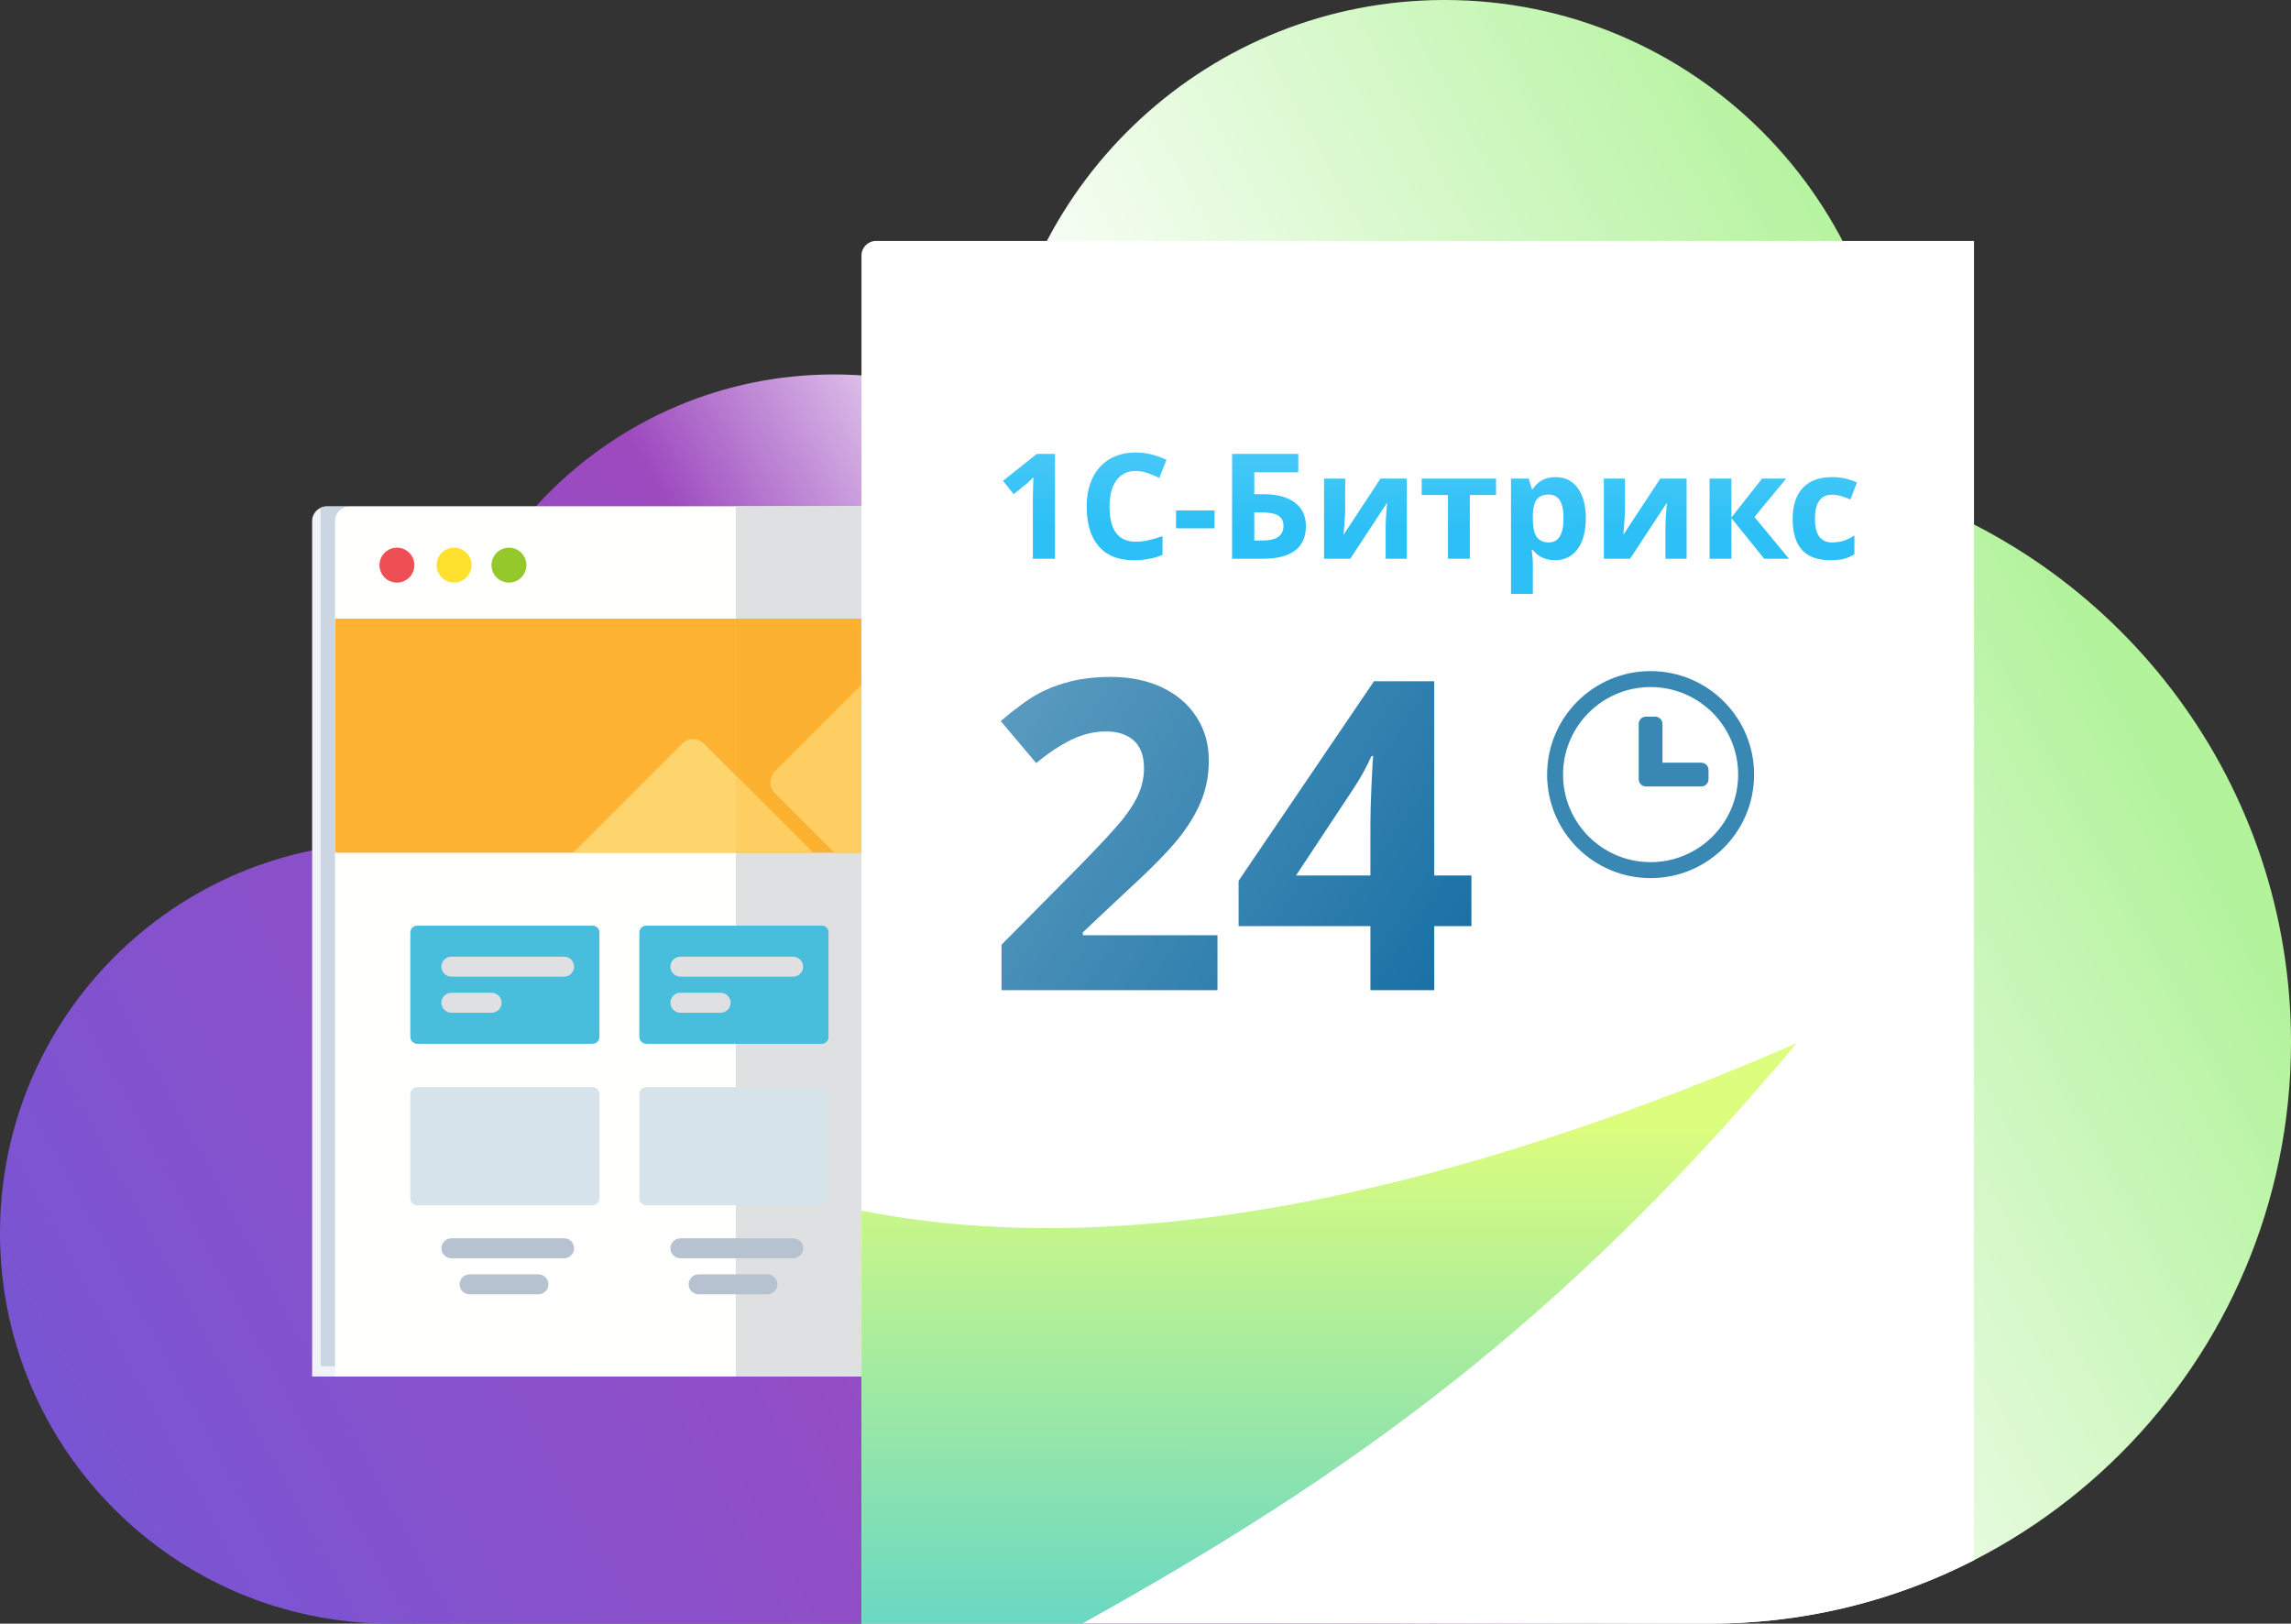 <?xml version="1.0" encoding="UTF-8"?> <!-- Creator: CorelDRAW 2017 --> <svg xmlns="http://www.w3.org/2000/svg" xmlns:xlink="http://www.w3.org/1999/xlink" xml:space="preserve" width="158.009mm" height="111.972mm" style="shape-rendering:geometricPrecision; text-rendering:geometricPrecision; image-rendering:optimizeQuality; fill-rule:evenodd; clip-rule:evenodd" viewBox="0 0 1935.27 1371.41"><rect x="0" y="0" width="1935.27" height="1371.41" fill="#333333" stroke="none"/> <defs> <style type="text/css"> <![CDATA[ .fil10 {fill:none} .fil20 {fill:#3987B3} .fil13 {fill:#48BEDC} .fil6 {fill:#95C82B} .fil15 {fill:#B7C2D0} .fil2 {fill:#CCD6E2} .fil14 {fill:#D7E3EA} .fil8 {fill:#DEE0E1} .fil4 {fill:#ED4F55} .fil1 {fill:#F0F3F7} .fil9 {fill:#FDB131} .fil7 {fill:#FDB232} .fil12 {fill:#FECE62} .fil11 {fill:#FED56D} .fil5 {fill:#FEE12F} .fil3 {fill:#FFFFFD} .fil16 {fill:white} .fil19 {fill:#3987B3;fill-rule:nonzero} .fil0 {fill:url(#id0)} .fil21 {fill:url(#id1)} .fil18 {fill:url(#id2);fill-rule:nonzero} .fil17 {fill:url(#id3);fill-rule:nonzero} ]]> </style> <linearGradient id="id0" gradientUnits="userSpaceOnUse" x1="54.82" y1="1223.7" x2="1667.49" y2="351.28"> <stop offset="0" style="stop-opacity:1; stop-color:#7955D3"></stop> <stop offset="0.451" style="stop-opacity:1; stop-color:#9D4ABF"></stop> <stop offset="0.62" style="stop-opacity:1; stop-color:white"></stop> <stop offset="1" style="stop-opacity:1; stop-color:#B3F39C"></stop> </linearGradient> <linearGradient id="id1" gradientUnits="userSpaceOnUse" x1="727.73" y1="1371.41" x2="727.74" y2="948.93"> <stop offset="0" style="stop-opacity:1; stop-color:#6AD8C3"></stop> <stop offset="1" style="stop-opacity:1; stop-color:#DCFD7E"></stop> </linearGradient> <linearGradient id="id2" gradientUnits="userSpaceOnUse" x1="844.8" y1="578.87" x2="1236.25" y2="836.35"> <stop offset="0" style="stop-opacity:1; stop-color:#5C9CC0"></stop> <stop offset="1" style="stop-opacity:1; stop-color:#176FA4"></stop> </linearGradient> <linearGradient id="id3" gradientUnits="userSpaceOnUse" x1="847.28" y1="441.94" x2="849.33" y2="203.51"> <stop offset="0" style="stop-opacity:1; stop-color:#2DC0F6"></stop> <stop offset="1" style="stop-opacity:1; stop-color:#90E0FA"></stop> </linearGradient> </defs> <g id="Слой_x0020_1">  <path class="fil0" d="M329.99 1371.41l1114.28 0c271.17,0 491,-219.83 491,-491 0,-217.5 -141.43,-401.93 -337.33,-466.44 1.04,-11.47 1.61,-23.08 1.61,-34.83 0,-209.4 -169.75,-379.15 -379.15,-379.15 -198.07,0 -360.65,151.9 -377.65,345.56 -42.25,-18.81 -89.02,-29.28 -138.25,-29.28 -187.92,0 -340.26,152.34 -340.26,340.26 0,19.57 1.66,38.75 4.83,57.42 -12.85,-1.52 -25.92,-2.33 -39.18,-2.33 -182.19,0 -329.89,147.7 -329.89,329.89 0,182.19 147.7,329.89 329.89,329.89l0.1 -0z"></path> <path class="fil1" d="M275.93 427.76l585.31 0 0 734.96 -597.56 0 0 -722.71c0,-6.74 5.51,-12.25 12.25,-12.25z"></path> <path class="fil2" d="M275.93 427.76l19.44 0c-6.74,0 -12.25,5.51 -12.25,12.25l0 714.01 -12.2 0 0 -725.18c1.53,-0.69 3.22,-1.08 5,-1.08z"></path> <path class="fil3" d="M295.37 427.76l585.31 0 0 734.96 -597.56 0 0 -722.71c0,-6.74 5.51,-12.25 12.25,-12.25z"></path> <path class="fil4" d="M335.3 462.59c8.14,0 14.75,6.6 14.75,14.75 0,8.14 -6.6,14.75 -14.75,14.75 -8.14,0 -14.75,-6.6 -14.75,-14.75 0,-8.14 6.6,-14.75 14.75,-14.75z"></path> <path class="fil5" d="M383.58 462.59c8.14,0 14.75,6.6 14.75,14.75 0,8.14 -6.6,14.75 -14.75,14.75 -8.14,0 -14.75,-6.6 -14.75,-14.75 0,-8.14 6.6,-14.75 14.75,-14.75z"></path> <path class="fil6" d="M429.92 462.59c8.14,0 14.75,6.6 14.75,14.75 0,8.14 -6.6,14.75 -14.75,14.75 -8.14,0 -14.75,-6.6 -14.75,-14.75 0,-8.14 6.6,-14.75 14.75,-14.75z"></path> <polygon class="fil7" points="283.12,522.54 727.73,522.54 727.73,720.22 283.12,720.22 "></polygon> <polygon class="fil8" points="621.56,427.76 727.73,427.76 727.73,1162.71 621.56,1162.71 "></polygon> <polygon class="fil9" points="621.56,522.54 727.73,522.54 727.73,720.22 621.56,720.22 "></polygon> <path class="fil10" d="M354.09 592.86l145.18 0c3.74,0 6.8,3.06 6.8,6.8l0 2.92c0,3.74 -3.06,6.8 -6.8,6.8l-145.18 0c-3.74,0 -6.8,-3.06 -6.8,-6.8l0 -2.92c0,-3.74 3.06,-6.8 6.8,-6.8z"></path> <path class="fil10" d="M354.09 626.89l102.73 0c3.74,0 6.8,3.06 6.8,6.8l0 2.92c0,3.74 -3.06,6.8 -6.8,6.8l-102.73 0c-3.74,0 -6.8,-3.06 -6.8,-6.8l0 -2.92c0,-3.74 3.06,-6.8 6.8,-6.8z"></path> <path class="fil11" d="M484.18 720.22l92.15 -92.15c5.03,-5.03 13.25,-5.03 18.27,0l92.15 92.15 -202.58 0z"></path> <polygon class="fil12" points="621.56,655.02 686.76,720.22 621.56,720.22 "></polygon> <path class="fil10" d="M654.54 651.62l73.2 -73.2 0 141.8 -22.87 0 -50.33 -50.33c-5.03,-5.03 -5.03,-13.25 0,-18.27z"></path> <path class="fil12" d="M654.54 651.62l73.2 -73.2 0 141.8 -22.87 0 -50.33 -50.33c-5.03,-5.03 -5.03,-13.25 0,-18.27z"></path> <path class="fil13" d="M352.44 781.83l148.1 0c3.21,0 5.83,2.62 5.83,5.83l0 88.14c0,3.21 -2.62,5.83 -5.83,5.83l-148.1 0c-3.21,0 -5.83,-2.62 -5.83,-5.83l0 -88.14c0,-3.21 2.62,-5.83 5.83,-5.83z"></path> <path class="fil14" d="M352.44 918.25l148.1 0c3.21,0 5.83,2.62 5.83,5.83l0 88.14c0,3.21 -2.62,5.83 -5.83,5.83l-148.1 0c-3.21,0 -5.83,-2.62 -5.83,-5.83l0 -88.14c0,-3.21 2.62,-5.83 5.83,-5.83z"></path> <path class="fil15" d="M381.28 1045.93l95.27 0c4.63,0 8.43,3.79 8.43,8.43l0 0c0,4.63 -3.79,8.43 -8.43,8.43l-95.27 0c-4.63,0 -8.43,-3.79 -8.43,-8.43l0 0c0,-4.63 3.79,-8.43 8.43,-8.43z"></path> <path class="fil15" d="M396.67 1076.39l58.17 0c4.63,0 8.43,3.79 8.43,8.43l0 0c0,4.63 -3.79,8.43 -8.43,8.43l-58.17 0c-4.63,0 -8.43,-3.79 -8.43,-8.43l0 0c0,-4.63 3.79,-8.43 8.43,-8.43z"></path> <path class="fil13" d="M545.9 781.83l148.1 0c3.21,0 5.83,2.62 5.83,5.83l0 88.14c0,3.21 -2.62,5.83 -5.83,5.83l-148.1 0c-3.21,0 -5.83,-2.62 -5.83,-5.83l0 -88.14c0,-3.21 2.62,-5.83 5.83,-5.83z"></path> <path class="fil13" d="M621.56 781.83l72.43 0c3.21,0 5.83,2.62 5.83,5.83l0 88.14c0,3.21 -2.62,5.83 -5.83,5.83l-72.43 0 0 -99.81z"></path> <path class="fil10" d="M621.56 808.07l48.45 0c4.63,0 8.43,3.79 8.43,8.43l0 0c0,4.63 -3.79,8.43 -8.43,8.43l-48.45 0 0 -16.85z"></path> <path class="fil14" d="M545.9 918.25l148.1 0c3.21,0 5.83,2.62 5.83,5.83l0 88.14c0,3.21 -2.62,5.83 -5.83,5.83l-148.1 0c-3.21,0 -5.83,-2.62 -5.83,-5.83l0 -88.14c0,-3.21 2.62,-5.83 5.83,-5.83z"></path> <path class="fil14" d="M621.56 918.25l72.43 0c3.21,0 5.83,2.62 5.83,5.83l0 88.14c0,3.21 -2.62,5.83 -5.83,5.83l-72.43 0 0 -99.81z"></path> <path class="fil15" d="M574.74 1045.93l95.27 0c4.63,0 8.43,3.79 8.43,8.43l0 0c0,4.63 -3.79,8.43 -8.43,8.43l-95.27 0c-4.63,0 -8.43,-3.79 -8.43,-8.43l0 0c0,-4.63 3.79,-8.43 8.43,-8.43z"></path> <path class="fil10" d="M621.56 1045.93l48.45 0c4.63,0 8.43,3.79 8.43,8.43l0 0c0,4.63 -3.79,8.43 -8.43,8.43l-48.45 0 0 -16.85z"></path> <path class="fil15" d="M590.13 1076.39l58.17 0c4.63,0 8.43,3.79 8.43,8.43l0 0c0,4.63 -3.79,8.43 -8.43,8.43l-58.17 0c-4.63,0 -8.43,-3.79 -8.43,-8.43l0 0c0,-4.63 3.79,-8.43 8.43,-8.43z"></path> <path class="fil10" d="M621.56 1076.39l26.74 0c4.63,0 8.43,3.79 8.43,8.43l0 0c0,4.63 -3.79,8.43 -8.43,8.43l-26.74 0 0 -16.85z"></path> <path class="fil16" d="M727.73 1371.41l716.54 0c80.38,0 156.25,-19.32 223.22,-53.56l0 -511.59 0 -307.21 0 -295.54 -927.52 0c-6.74,0 -12.25,5.51 -12.25,12.25l0 283.29 0 307.21 0 565.15z"></path> <path class="fil17" d="M891.18 471.94l-18.7 0 0 -51.23 0.19 -8.41 0.29 -9.22c-3.1,3.12 -5.27,5.15 -6.47,6.12l-10.17 8.18 -9.03 -11.26 28.52 -22.71 15.38 0 0 88.54zm68.28 -74.15c-7.07,0 -12.52,2.65 -16.41,7.96 -3.87,5.31 -5.81,12.71 -5.81,22.2 0,19.74 7.4,29.62 22.22,29.62 6.2,0 13.74,-1.55 22.57,-4.67l0 15.75c-7.25,3.04 -15.38,4.55 -24.33,4.55 -12.87,0 -22.71,-3.91 -29.53,-11.72 -6.82,-7.81 -10.23,-19.03 -10.23,-33.65 0,-9.2 1.67,-17.26 5.02,-24.18 3.35,-6.92 8.16,-12.23 14.43,-15.93 6.28,-3.7 13.64,-5.54 22.07,-5.54 8.6,0 17.22,2.09 25.9,6.24l-6.06 15.25c-3.31,-1.57 -6.63,-2.93 -9.98,-4.11 -3.35,-1.18 -6.63,-1.76 -9.86,-1.76zm33.98 48.48l0 -15.13 32.53 0 0 15.13 -32.53 0zm66.11 -28.89l7.4 0c11.53,0 20.44,2.34 26.74,7.03 6.28,4.67 9.44,11.3 9.44,19.86 0,18.45 -12.19,27.67 -36.56,27.67l-25.79 0 0 -88.54 55.92 0 0 15.5 -37.16 0 0 18.48zm0 39.18l6.3 0c6.32,0 10.95,-1.01 13.91,-3.06 2.93,-2.05 4.42,-5.13 4.42,-9.24 0,-4.07 -1.51,-7.03 -4.49,-8.82 -2.97,-1.8 -8.1,-2.69 -15.36,-2.69l-4.8 0 0 23.81zm76.78 -52.33l0 26.76c0,2.83 -0.45,9.73 -1.39,20.71l31.21 -47.47 22.22 0 0 67.7 -17.86 0 0 -27.01c0,-4.8 0.41,-11.59 1.22,-20.34l-31.1 47.35 -22.16 0 0 -67.7 17.86 0zm127.41 0l0 13.89 -22.13 0 0 53.82 -18.48 0 0 -53.82 -22.2 0 0 -13.89 62.81 0zm49.81 68.94c-7.96,0 -14.2,-2.89 -18.72,-8.66l-0.95 0c0.64,5.64 0.95,8.91 0.95,9.8l0 27.38 -18.45 0 0 -97.46 15 0 2.6 8.8 0.85 0c4.34,-6.7 10.73,-10.04 19.22,-10.04 7.98,0 14.24,3.08 18.76,9.26 4.53,6.18 6.78,14.76 6.78,25.75 0,7.21 -1.05,13.5 -3.18,18.83 -2.11,5.33 -5.12,9.38 -9.05,12.17 -3.91,2.79 -8.51,4.17 -13.81,4.17zm-5.46 -55.43c-4.55,0 -7.89,1.4 -9.98,4.19 -2.11,2.81 -3.2,7.44 -3.29,13.91l0 1.98c0,7.28 1.09,12.46 3.24,15.62 2.17,3.14 5.58,4.71 10.27,4.71 8.29,0 12.42,-6.82 12.42,-20.46 0,-6.65 -1.01,-11.64 -3.06,-14.96 -2.05,-3.33 -5.23,-5 -9.61,-5zm64.6 -13.52l0 26.76c0,2.83 -0.45,9.73 -1.39,20.71l31.21 -47.47 22.22 0 0 67.7 -17.86 0 0 -27.01c0,-4.8 0.41,-11.59 1.22,-20.34l-31.1 47.35 -22.16 0 0 -67.7 17.86 0zm115.8 0l20.36 0 -26.81 32.47 29.16 35.24 -20.96 0 -27.65 -34.33 0 34.33 -18.45 0 0 -67.7 18.45 0 0 32.88 25.9 -32.88zm57.41 68.94c-21.06,0 -31.58,-11.57 -31.58,-34.7 0,-11.51 2.85,-20.29 8.58,-26.37 5.75,-6.08 13.95,-9.11 24.63,-9.11 7.83,0 14.86,1.53 21.08,4.59l-5.46 14.28c-2.91,-1.16 -5.6,-2.13 -8.1,-2.87 -2.5,-0.74 -5,-1.12 -7.5,-1.12 -9.61,0 -14.4,6.82 -14.4,20.46 0,13.23 4.8,19.84 14.4,19.84 3.53,0 6.82,-0.48 9.86,-1.43 3.02,-0.95 6.06,-2.44 9.07,-4.44l0 15.83c-2.97,1.9 -5.99,3.22 -9.05,3.95 -3.04,0.72 -6.88,1.09 -11.53,1.09z"></path> <path class="fil18" d="M1028.44 836.35l-182.43 0 0 -38.37 65.54 -66.21c19.43,-19.86 32.1,-33.62 38.01,-41.3 5.97,-7.68 10.23,-14.74 12.85,-21.32 2.62,-6.52 3.96,-13.28 3.96,-20.28 0,-10.48 -2.92,-18.27 -8.65,-23.39 -5.79,-5.12 -13.52,-7.67 -23.15,-7.67 -10.11,0 -19.92,2.31 -29.42,6.94 -9.56,4.63 -19.49,11.27 -29.85,19.8l-29.97 -35.51c12.85,-10.9 23.45,-18.64 31.92,-23.21 8.47,-4.51 17.66,-7.98 27.65,-10.42 10.05,-2.44 21.2,-3.65 33.56,-3.65 16.33,0 30.7,2.98 43.25,8.89 12.49,5.97 22.17,14.32 29.06,25.04 6.94,10.66 10.35,22.96 10.35,36.73 0,12 -2.07,23.27 -6.33,33.81 -4.2,10.54 -10.78,21.32 -19.61,32.41 -8.89,11.03 -24.49,26.8 -46.9,47.27l-33.56 31.55 0 2.5 113.72 0 0 46.42zm214.53 -54.09l-31.43 0 0 54.09 -53.91 0 0 -54.09 -111.35 0 0 -38.31 114.39 -168.55 50.86 0 0 164.1 31.43 0 0 42.76zm-85.34 -42.76l0 -44.28c0,-7.37 0.3,-18.09 0.91,-32.16 0.61,-14.07 1.1,-22.23 1.4,-24.49l-1.4 0c-4.39,9.75 -9.69,19.31 -15.9,28.57l-47.88 72.36 62.86 0z"></path> <path class="fil19" d="M1394.31 566.85c24.14,0 46,9.79 61.82,25.61 15.82,15.82 25.61,37.68 25.61,61.82 0,24.14 -9.79,46 -25.61,61.82 -15.82,15.82 -37.68,25.61 -61.82,25.61 -24.14,0 -46,-9.79 -61.82,-25.61 -15.82,-15.82 -25.61,-37.68 -25.61,-61.82 0,-24.14 9.79,-46 25.61,-61.82 15.82,-15.82 37.68,-25.61 61.82,-25.61zm52.29 35.13c-13.38,-13.38 -31.87,-21.66 -52.29,-21.66 -20.42,0 -38.91,8.28 -52.29,21.66 -13.38,13.38 -21.66,31.87 -21.66,52.29 0,20.42 8.28,38.91 21.66,52.29 13.38,13.38 31.87,21.66 52.29,21.66 20.42,0 38.91,-8.28 52.29,-21.66 13.38,-13.38 21.66,-31.87 21.66,-52.29 0,-20.42 -8.28,-38.91 -21.66,-52.29z"></path> <path class="fil20" d="M1390.39 605.34l7.84 0c3.37,0 6.12,2.76 6.12,6.12l0 32.76 32.76 0c3.37,0 6.12,2.76 6.12,6.12l0 7.84c0,3.37 -2.76,6.12 -6.12,6.12l-38.89 0 -7.84 0c-3.37,0 -6.12,-2.76 -6.12,-6.12l0 -7.84 0 -38.89c0,-3.37 2.76,-6.12 6.12,-6.12z"></path> <path class="fil21" d="M727.73 1022.59c259.57,51.51 558.46,-40.96 789.85,-141.37 -198.64,237.42 -379.41,365.75 -603.47,490.18l-186.38 0 0 -348.81z"></path> <path class="fil8" d="M381.28 808.07l95.27 0c4.63,0 8.43,3.79 8.43,8.43l0 0c0,4.63 -3.79,8.43 -8.43,8.43l-95.27 0c-4.63,0 -8.43,-3.79 -8.43,-8.43l0 0c0,-4.63 3.79,-8.43 8.43,-8.43z"></path> <path class="fil8" d="M381.28 838.54l34.03 0c4.63,0 8.43,3.79 8.43,8.43l0 0c0,4.63 -3.79,8.43 -8.43,8.43l-34.03 0c-4.63,0 -8.43,-3.79 -8.43,-8.43l0 0c0,-4.63 3.79,-8.43 8.43,-8.43z"></path> <path class="fil8" d="M574.74 808.07l95.27 0c4.63,0 8.43,3.79 8.43,8.43l0 0c0,4.63 -3.79,8.43 -8.43,8.43l-95.27 0c-4.63,0 -8.43,-3.79 -8.43,-8.43l0 0c0,-4.63 3.79,-8.43 8.43,-8.43z"></path> <path class="fil8" d="M574.74 838.54l34.03 0c4.63,0 8.43,3.79 8.43,8.43l0 0c0,4.63 -3.79,8.43 -8.43,8.43l-34.03 0c-4.63,0 -8.43,-3.79 -8.43,-8.43l0 0c0,-4.63 3.79,-8.43 8.43,-8.43z"></path> </g> </svg> 